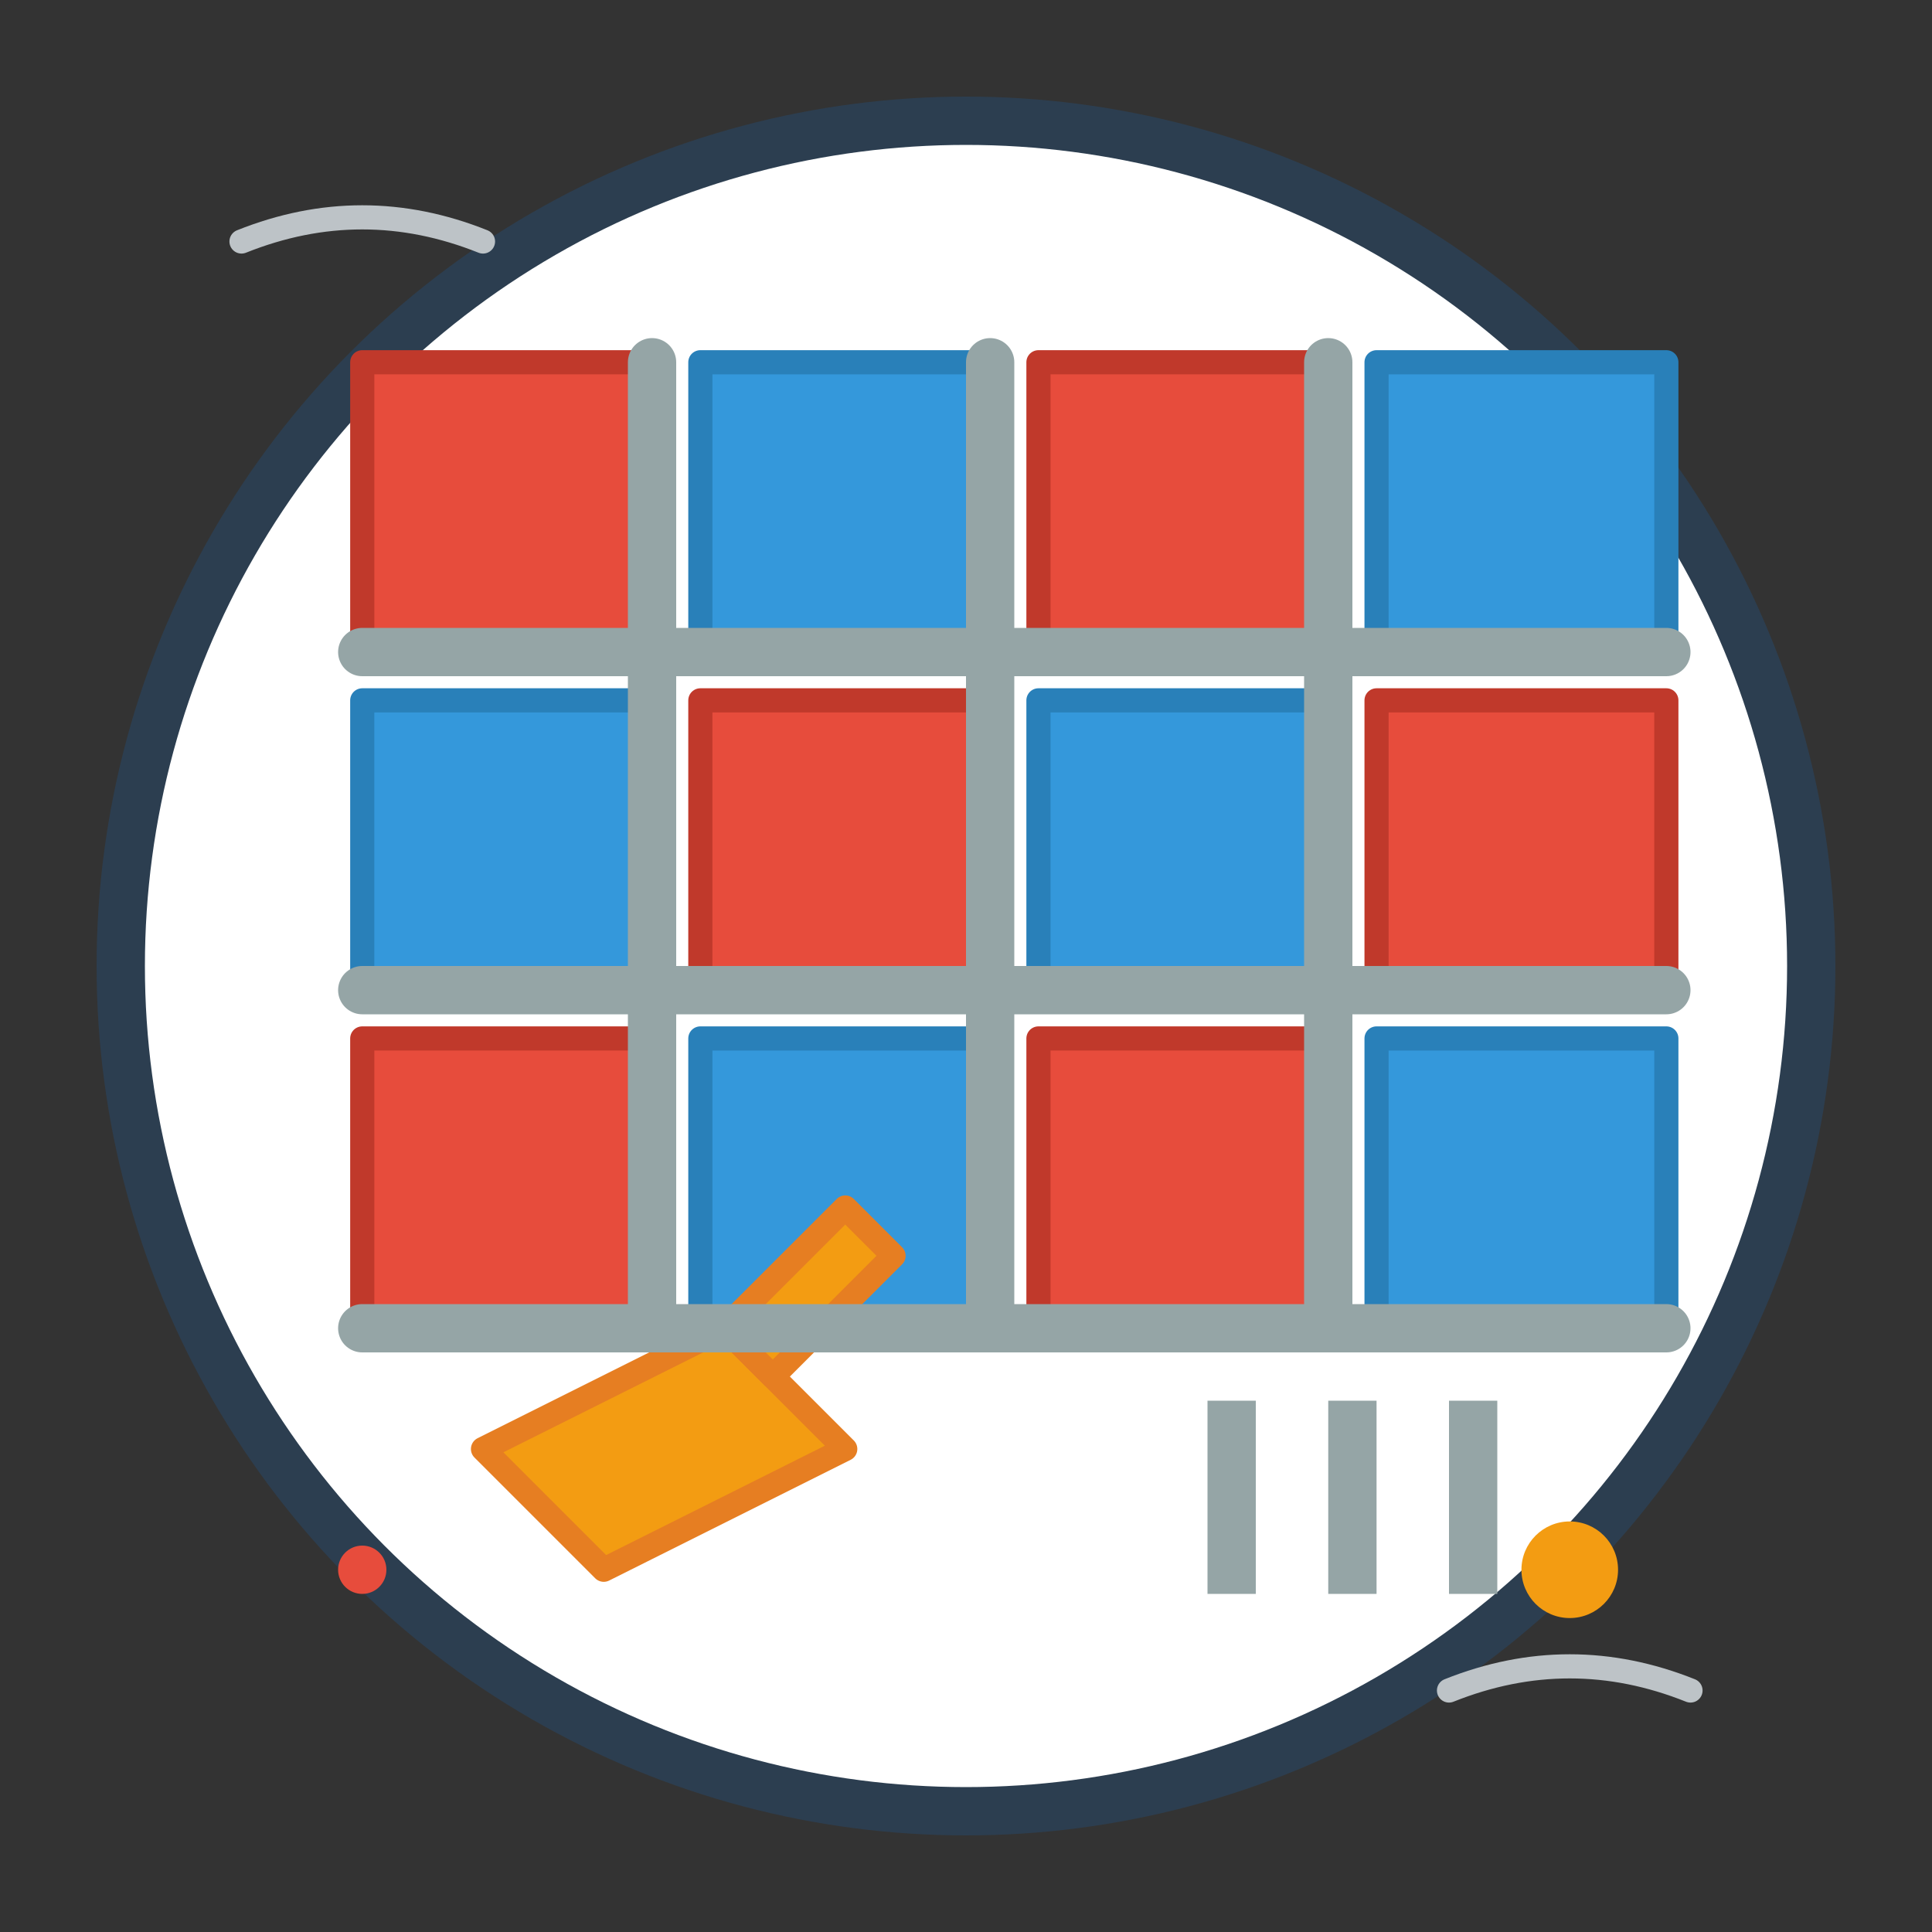 <svg width="80" height="80" viewBox="0 0 80 80" fill="none" xmlns="http://www.w3.org/2000/svg">
    <rect x="0" y="0" width="80" height="80" fill="#333333" stroke="none"/>
    <style>
        .hand-drawn {
            stroke-linecap: round;
            stroke-linejoin: round;
        }
        .tile-fill {
            fill: #e74c3c;
            stroke: #c0392b;
        }
        .tile-alt {
            fill: #3498db;
            stroke: #2980b9;
        }
        .grout-line {
            stroke: #95a5a6;
            stroke-width: 2;
        }
        .tool-fill {
            fill: #f39c12;
            stroke: #e67e22;
        }
    </style>
    
    <!-- Background circle -->
    <circle cx="40" cy="40" r="35" fill="#fff" stroke="#2c3e50" stroke-width="2" class="hand-drawn"/>
    
    <!-- Tiles arranged in a pattern -->
    <rect x="15" y="15" width="12" height="12" class="tile-fill hand-drawn" stroke-width="1"/>
    <rect x="29" y="15" width="12" height="12" class="tile-alt hand-drawn" stroke-width="1"/>
    <rect x="43" y="15" width="12" height="12" class="tile-fill hand-drawn" stroke-width="1"/>
    <rect x="57" y="15" width="12" height="12" class="tile-alt hand-drawn" stroke-width="1"/>
    
    <rect x="15" y="29" width="12" height="12" class="tile-alt hand-drawn" stroke-width="1"/>
    <rect x="29" y="29" width="12" height="12" class="tile-fill hand-drawn" stroke-width="1"/>
    <rect x="43" y="29" width="12" height="12" class="tile-alt hand-drawn" stroke-width="1"/>
    <rect x="57" y="29" width="12" height="12" class="tile-fill hand-drawn" stroke-width="1"/>
    
    <rect x="15" y="43" width="12" height="12" class="tile-fill hand-drawn" stroke-width="1"/>
    <rect x="29" y="43" width="12" height="12" class="tile-alt hand-drawn" stroke-width="1"/>
    <rect x="43" y="43" width="12" height="12" class="tile-fill hand-drawn" stroke-width="1"/>
    <rect x="57" y="43" width="12" height="12" class="tile-alt hand-drawn" stroke-width="1"/>
    
    <!-- Trowel tool -->
    <path d="M20 60 L30 55 L35 60 L25 65 Z" class="tool-fill hand-drawn" stroke-width="1"/>
    <path d="M30 55 L35 50 L37 52 L32 57 Z" class="tool-fill hand-drawn" stroke-width="1"/>
    
    <!-- Tile spacers -->
    <rect x="50" y="58" width="2" height="8" fill="#95a5a6" class="hand-drawn"/>
    <rect x="55" y="58" width="2" height="8" fill="#95a5a6" class="hand-drawn"/>
    <rect x="60" y="58" width="2" height="8" fill="#95a5a6" class="hand-drawn"/>
    
    <!-- Grout lines -->
    <path d="M15 27 L69 27" class="grout-line hand-drawn"/>
    <path d="M15 41 L69 41" class="grout-line hand-drawn"/>
    <path d="M15 55 L69 55" class="grout-line hand-drawn"/>
    <path d="M27 15 L27 55" class="grout-line hand-drawn"/>
    <path d="M41 15 L41 55" class="grout-line hand-drawn"/>
    <path d="M55 15 L55 55" class="grout-line hand-drawn"/>
    
    <!-- Decorative elements -->
    <circle cx="65" cy="65" r="2" fill="#f39c12"/>
    <circle cx="15" cy="65" r="1" fill="#e74c3c"/>
    
    <!-- Hand-drawn effect lines -->
    <path d="M10 10 Q15 8, 20 10" stroke="#bdc3c7" stroke-width="1" fill="none" class="hand-drawn"/>
    <path d="M60 70 Q65 68, 70 70" stroke="#bdc3c7" stroke-width="1" fill="none" class="hand-drawn"/>
</svg>

